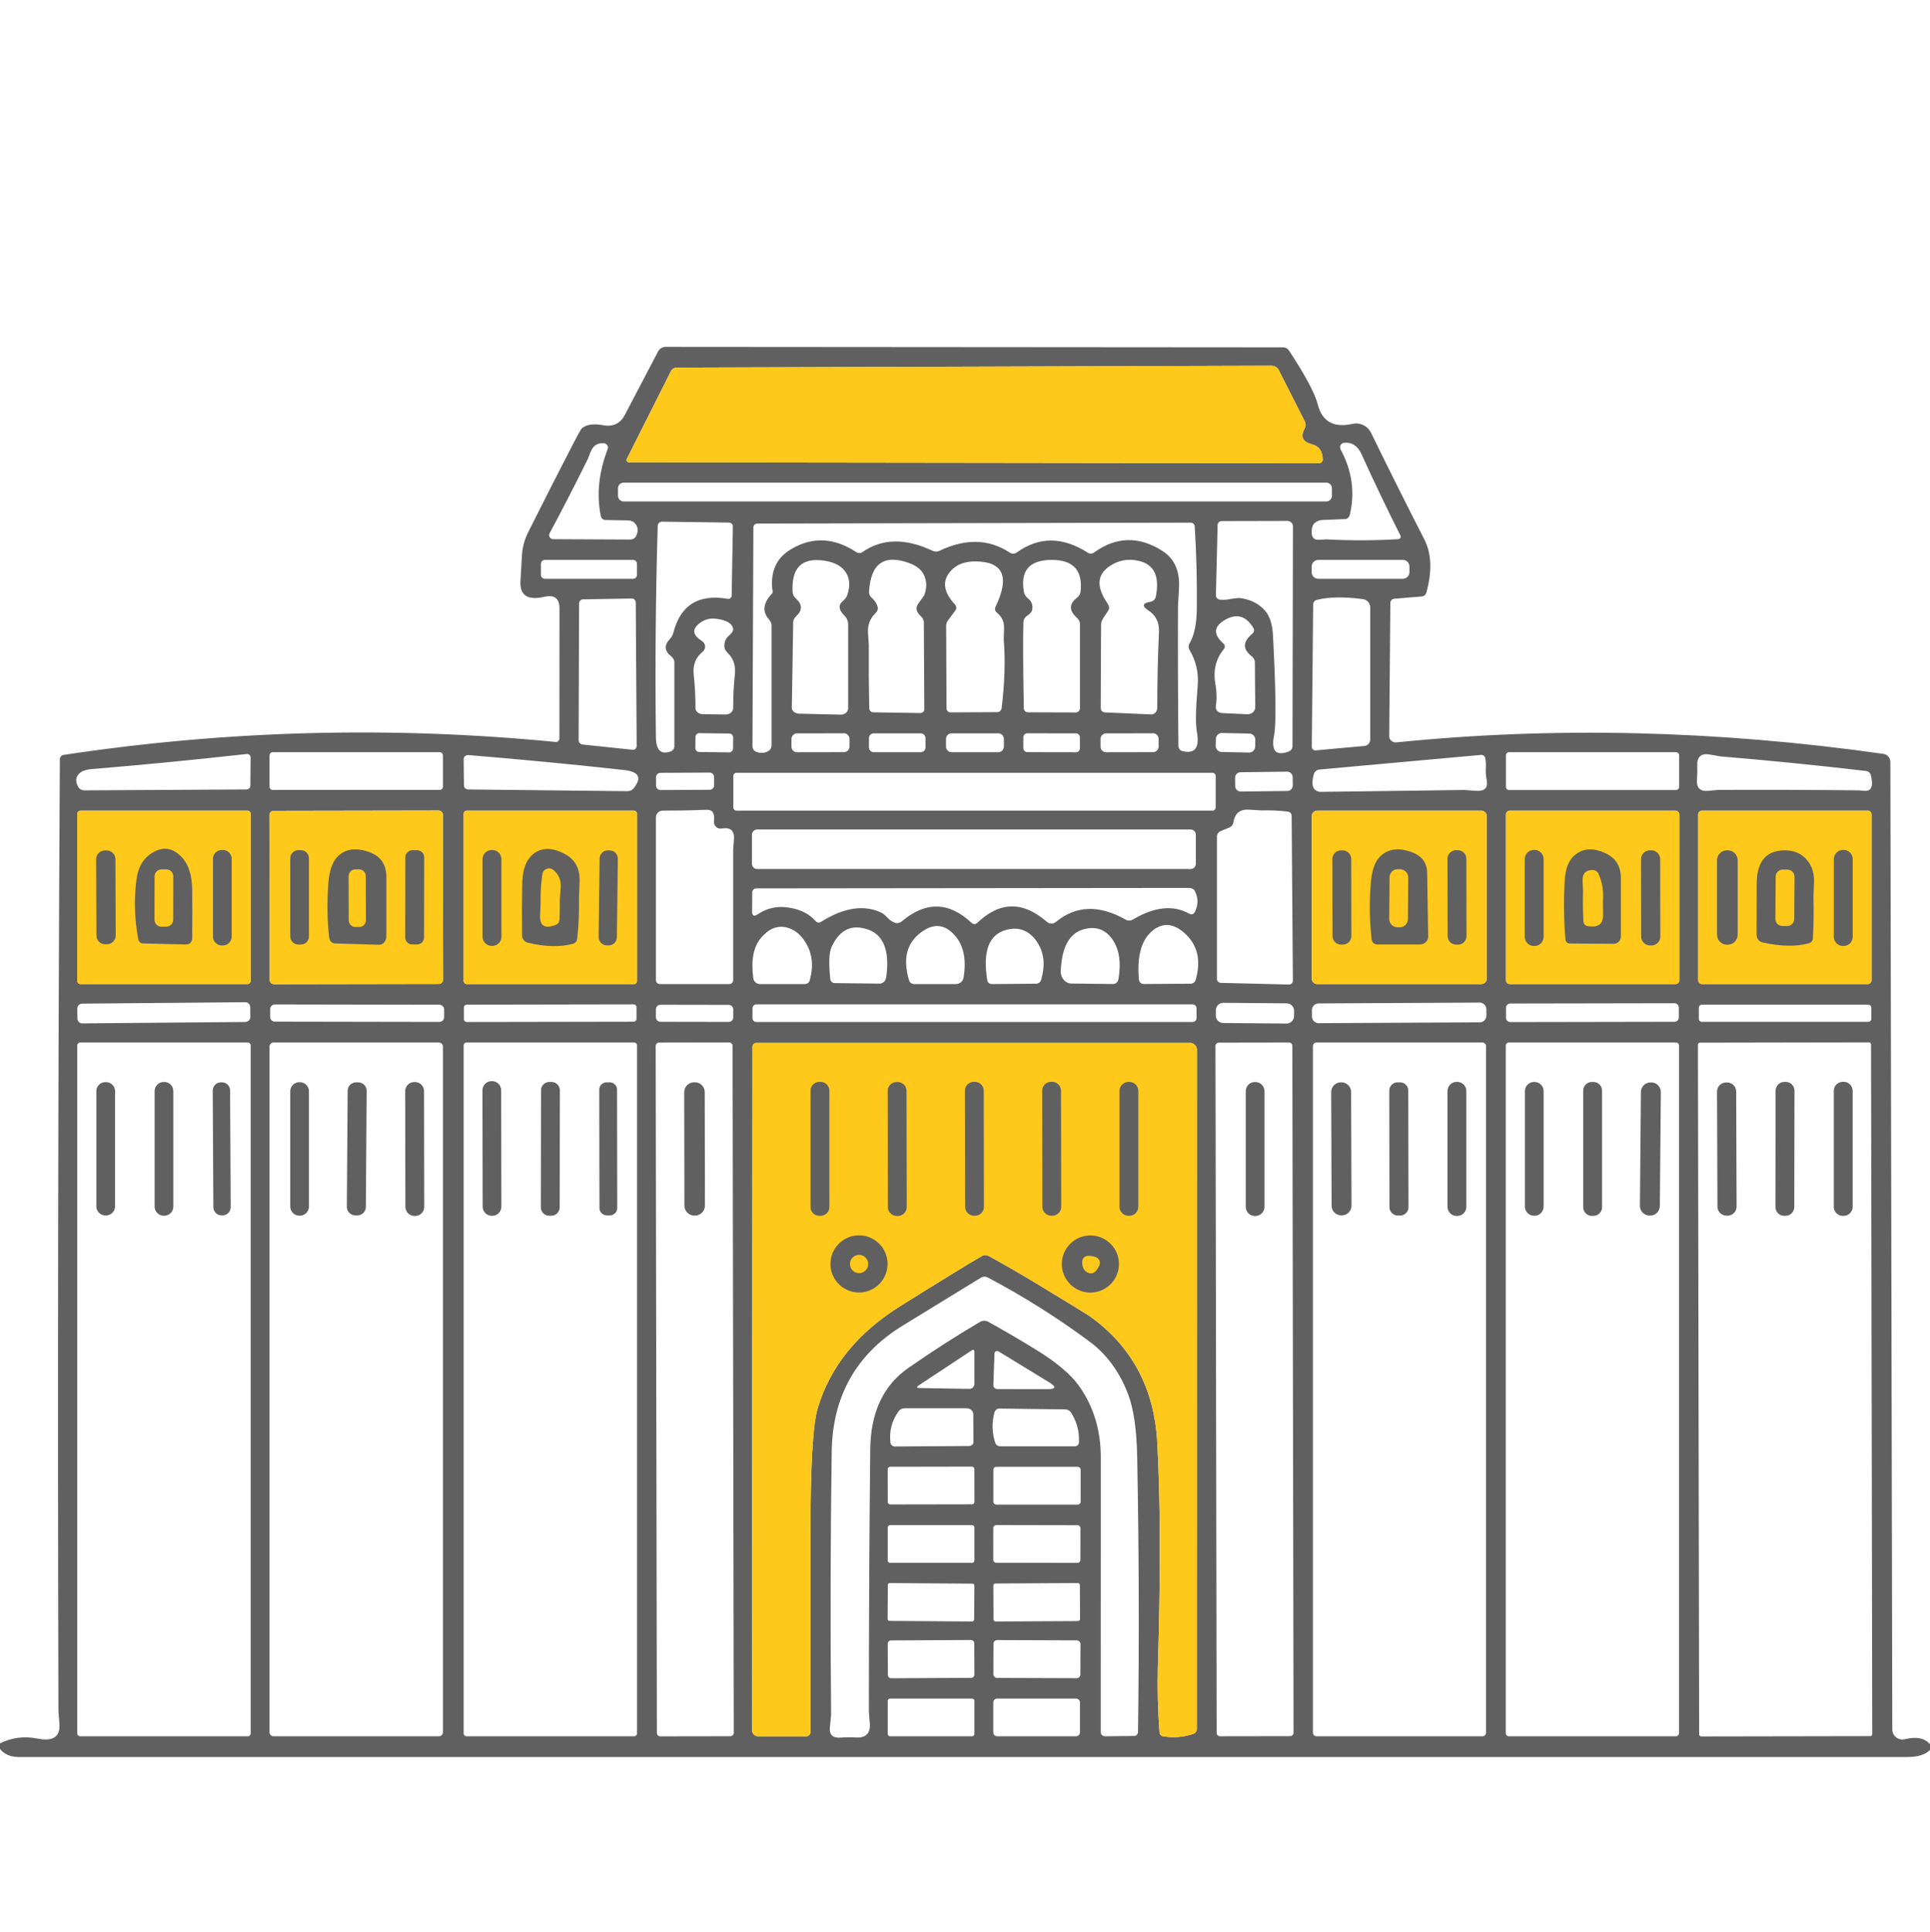 <svg width="1651" height="1652" viewBox="0 0 1651 1652" fill="none" xmlns="http://www.w3.org/2000/svg">
<path d="M1651 1491.77C1651 1493.4 1651 1495.01 1651 1496.61C1647.13 1500.65 1640.68 1502.67 1631.65 1502.67C1093.14 1502.67 554.633 1502.67 16.123 1502.67C9.072 1502.67 3.698 1500.39 0 1495.83C0 1494.2 0 1492.59 0 1490.99C9.975 1486.01 20.702 1484.65 32.182 1486.93C45.553 1489.6 51.766 1485.25 50.82 1473.9C50.261 1467.5 49.981 1464.06 49.981 1463.59C49.251 1192.16 49.659 920.733 51.207 649.307C51.207 647.502 52.561 645.954 54.367 645.631C194.186 624.521 334.478 620.823 475.243 634.539C476.984 634.732 478.532 633.378 478.532 631.637L478.597 520.452C478.597 511.81 474.319 508.456 465.763 510.391C451.187 513.745 444.351 509.123 445.254 496.525C445.727 489.474 446.135 482.402 446.479 475.307C446.866 468.213 448.629 461.549 451.768 455.315C464.365 430.12 477.135 405.011 490.076 379.988C494.462 371.475 497.063 366.875 497.88 366.187C501.706 363.005 507.725 362.167 515.937 363.671C524.45 365.219 530.642 362.274 534.511 354.836L562.952 300.598C564.242 298.147 566.628 296.664 569.272 296.664L1097.59 297.051C1099.59 297.051 1101.53 298.083 1102.62 299.76C1116.55 320.827 1124.81 336.327 1127.39 346.259C1131.13 360.662 1141.06 366.079 1157.18 362.511C1163.5 361.092 1169.95 364.252 1172.79 370.056C1187.92 401.055 1203.17 431.539 1218.52 461.506C1224.62 473.502 1225.18 488.614 1220.19 506.844C1219.68 508.65 1218.06 510.004 1216.06 510.133L1192.72 512.068C1190.85 512.197 1189.36 513.745 1189.36 515.551L1188.4 629.508C1188.33 632.733 1191.24 635.248 1194.52 634.926C1329.36 621.253 1468.21 624.521 1611.08 644.728C1614.5 645.18 1617.08 648.146 1617.08 651.629L1618.75 1479.06C1618.75 1484.67 1624.04 1488.8 1629.46 1487.45C1639.39 1485.04 1646.57 1486.48 1651 1491.77ZM1122.55 380.117C1114.34 377.967 1112.15 373.474 1115.97 366.638C1117.07 364.703 1117.13 362.382 1116.17 360.447L1093.92 316.592C1092.76 314.27 1090.3 312.787 1087.66 312.787L578.882 314.399C576.818 314.399 574.883 315.496 574.045 317.237L536.188 392.499C535.543 393.854 536.511 395.402 538.058 395.402L1128.23 396.176C1130.1 396.176 1131.58 394.757 1131.52 393.015C1131.39 385.921 1128.4 381.622 1122.55 380.117ZM514.003 441.449C510.219 423.348 512.154 404.237 519.807 384.115C520.71 381.794 519.098 379.343 516.647 379.085C511.144 378.612 507.338 381.084 505.232 386.502C503.641 390.543 502.803 392.65 502.717 392.822C491.925 414.663 481.069 435.752 470.148 456.089C468.923 458.346 470.6 461.119 473.179 461.119L538.897 461.442C541.089 461.506 543.024 460.474 543.927 458.797C546.421 454.326 545.991 450.392 542.637 446.995C541.412 445.77 539.348 445.125 536.962 445.061L517.937 444.738C516.066 444.738 514.39 443.384 514.003 441.449ZM1150.93 443.9L1131.19 444.738C1126.74 444.932 1123.07 447.64 1122.42 451.187C1121.05 458.582 1123.15 462.065 1128.74 461.635C1132.44 461.377 1134.53 461.27 1135 461.313C1155.46 462.387 1175.86 462.323 1196.2 461.119C1197.75 461.055 1198.72 459.378 1198.01 458.023C1186.4 435.021 1175.31 411.847 1164.73 388.501C1161.46 381.321 1156.5 378.053 1149.83 378.698C1147.06 378.956 1145.51 381.923 1146.8 384.373C1156.52 402.302 1159.18 420.812 1154.8 439.901C1154.28 442.158 1152.67 443.835 1150.93 443.9ZM1139.38 417.587C1139.38 414.943 1137.19 412.75 1134.55 412.75H533.479C530.835 412.75 528.643 414.943 528.643 417.587V424.036C528.643 426.68 530.835 428.873 533.479 428.873H1134.55C1137.19 428.873 1139.38 426.68 1139.38 424.036V417.587ZM566.435 446.157C564.371 446.092 562.694 447.705 562.63 449.769C560.867 509.445 560.351 569.659 561.082 630.411C561.211 641.676 565.446 645.739 573.787 642.6C575.657 641.955 576.883 640.149 576.883 638.086V566.306C576.883 564.5 575.851 562.63 574.109 561.276C568.434 556.804 568.004 551.967 572.82 546.765C574.41 545.088 575.442 543.325 575.915 541.476C581.934 517.614 597.434 507.833 622.414 512.132C624.22 512.455 625.832 511.23 625.897 509.553L626.929 450.22C626.993 448.414 625.445 446.995 623.511 446.931L566.435 446.157ZM660.529 507.489C660.916 507.038 661.045 506.457 660.98 505.877C659.648 498.052 660.4 490.829 663.238 484.207C665.817 478.231 670.525 473.265 677.361 469.31C695.376 458.862 713.778 459.829 732.567 472.212C734.179 473.244 736.243 473.244 737.791 472.147C754.559 460.453 774.551 460.087 797.768 471.051C799.639 471.954 801.831 471.954 803.702 471.051C826.059 460.388 846.073 460.904 863.744 472.599C865.614 473.824 868.065 473.76 869.871 472.47C888.745 458.797 909.039 458.905 930.751 472.792C932.299 473.76 934.298 473.695 935.782 472.599C954.785 458.84 974.326 458.367 994.405 471.18C1004.81 477.844 1009.52 488.7 1008.53 503.748C1007.97 513.035 1007.69 517.937 1007.69 518.453C1007.52 558.352 1007.65 598.23 1008.08 638.086C1008.08 640.085 1009.37 641.762 1011.17 642.278C1022.18 645.158 1026.39 639.591 1023.81 625.574C1022.61 618.996 1022.85 606.119 1024.52 586.943C1025.51 575.593 1023.17 565.188 1017.49 555.729C1016.53 554.117 1016.53 551.989 1017.56 550.312C1021.6 543.39 1023.68 533.544 1023.81 520.774C1024.07 497.213 1023.47 473.674 1022.01 450.155C1021.88 448.35 1020.4 446.995 1018.59 446.995L647.824 447.769C645.954 447.769 644.47 449.253 644.47 451.058L643.697 638.086C643.632 640.214 644.793 642.084 646.534 642.794C650.275 644.427 653.843 644.277 657.24 642.342C658.981 641.375 660.013 639.44 660.013 637.312V534.834C660.013 533.157 659.11 531.222 657.562 529.416C651.887 522.924 652.876 515.615 660.529 507.489ZM1061.28 511.552C1070.05 512.756 1077.06 516.389 1082.31 522.451C1086.22 526.966 1088.43 533.931 1088.95 543.347C1091.44 590.77 1091.77 619.254 1089.92 628.799C1087.25 642.342 1091.51 646.943 1102.69 642.6C1104.49 641.891 1105.65 640.085 1105.65 638.021L1106.04 449.962C1106.04 447.511 1103.85 445.512 1101.2 445.512L1045.16 445.641C1043.23 445.705 1041.68 446.995 1041.61 448.672L1040.13 509.101C1040.07 510.972 1041.55 512.648 1043.55 512.842C1046.08 513.1 1048.58 513.014 1051.03 512.584C1056.06 511.638 1059.48 511.294 1061.28 511.552ZM544.895 482.208C544.895 480.338 543.411 478.854 541.541 478.854H466.085C464.215 478.854 462.731 480.338 462.731 482.208V491.624C462.731 493.494 464.215 494.978 466.085 494.978H541.541C543.411 494.978 544.895 493.494 544.895 491.624V482.208ZM705.093 479.499C685.745 476.619 676.738 485.691 678.071 506.715C678.2 508.521 679.167 510.391 680.844 511.875C686.39 516.862 686.541 521.828 681.295 526.772C679.554 528.384 678.587 530.319 678.522 532.061L677.361 605.388C677.297 608.032 680.07 610.225 683.488 610.354L719.217 611.192C722.699 611.257 725.537 608.871 725.537 605.904V533.931C725.537 531.158 724.376 528.449 722.377 526.514C717.433 521.656 716.938 517.528 720.894 514.132C722.828 512.455 724.183 510.714 724.699 509.295C727.708 500.524 726.891 493.344 722.248 487.754C718.679 483.455 712.961 480.703 705.093 479.499ZM778.098 481.692C756.343 473.609 744.777 481.8 743.401 506.264C743.272 508.069 744.175 509.94 745.852 511.423C748.389 513.616 750.044 516.217 750.818 519.227C751.269 520.903 750.496 522.903 748.883 524.45C744.111 529.094 742.004 534.92 742.563 541.928C742.993 547.689 743.208 550.828 743.208 551.344C743.079 569.487 743.208 587.631 743.595 605.775C743.659 607.645 745.078 609.129 746.884 609.193L787.127 609.838C789.062 609.903 790.674 608.419 790.674 606.678L790.287 531.996C790.287 530.319 789.32 528.449 787.579 526.837C783.709 523.268 783 519.786 785.45 516.389C788.89 511.617 790.653 509.101 790.739 508.843C793.017 502.652 792.867 496.891 790.287 491.559C788.181 487.217 784.118 483.928 778.098 481.692ZM817.374 521.935L811.57 529.739C810.086 531.609 809.312 533.608 809.377 535.285L809.699 605.904C809.764 607.774 811.183 609.258 812.988 609.258L853.103 609.064C854.973 609.064 856.585 607.581 856.843 605.646C859.466 584.063 860.068 564.565 858.649 547.152C858.606 546.593 858.692 543.282 858.907 537.22C859.122 531.846 857.058 527.396 852.716 523.87C851.232 522.645 850.781 520.71 851.555 519.098C863.98 493.43 858.391 480.445 834.787 480.144C825.371 480.015 818.169 482.767 813.182 488.399C805.787 496.783 806.991 506.264 816.794 516.84C818.212 518.388 818.47 520.516 817.374 521.935ZM878.706 526.579C876.642 527.912 875.567 529.739 875.481 532.061C875.051 544.443 875.159 569.015 875.804 605.775C875.868 607.645 877.287 609.129 879.093 609.193L920.239 609.322C922.238 609.322 923.851 607.645 923.851 605.646V533.608C923.851 531.738 922.948 529.868 921.335 528.449C914.413 522.301 914.37 516.582 921.206 511.294C922.948 509.94 924.109 508.134 924.302 506.328C926.495 487.969 918.283 478.811 899.666 478.854C880.404 478.897 872.515 488.184 875.997 506.715C876.32 508.392 877.481 510.198 879.286 511.681C882.769 514.562 883.93 518.066 882.769 522.193C882.382 523.483 880.899 525.095 878.706 526.579ZM983.893 514.712C986.644 514.239 988.278 512.648 988.794 509.94C992.062 493 987.375 482.961 974.735 479.822C965.104 477.414 956.312 479.069 948.358 484.788C938.211 492.097 937.996 502.674 947.713 516.518C948.938 518.324 949.132 520.452 948.164 522L943.972 528.384C942.618 530.384 941.908 532.383 941.908 534.06L941.586 605.388C941.586 607.452 943.069 609.129 944.94 609.258L984.667 610.999C987.569 611.128 989.955 608.613 989.955 605.388C989.955 583.375 990.449 561.641 991.438 540.187C991.782 532.276 988.73 526.213 982.28 522C976.734 518.345 977.272 515.916 983.893 514.712ZM1205.68 484.401C1205.68 481.37 1203.17 478.854 1200.14 478.854H1127.65C1124.61 478.854 1122.1 481.37 1122.1 484.401V489.431C1122.1 492.462 1124.61 494.978 1127.65 494.978H1200.14C1203.17 494.978 1205.68 492.462 1205.68 489.431V484.401ZM498.267 636.731L541.283 641.246C543.089 641.439 544.637 639.956 544.637 638.021L543.863 515.486C543.863 513.487 542.379 511.81 540.574 511.875L498.589 512.584C496.783 512.648 495.365 514.261 495.365 516.324L494.978 632.797C494.978 634.861 496.396 636.538 498.267 636.731ZM1123.32 517.163L1122.16 638.537C1122.1 640.407 1123.65 641.955 1125.45 641.762L1167.31 637.957C1170.08 637.699 1172.15 635.248 1172.15 632.281V519.485C1172.15 515.873 1169.44 512.842 1165.89 512.39C1149.77 510.284 1136.61 510.499 1126.42 513.035C1124.61 513.487 1123.32 515.164 1123.32 517.163ZM1047.03 555.02C1040.02 563.447 1037.59 573.551 1039.74 585.331C1040.9 591.737 1041.01 597.95 1040.07 603.969C1039.55 606.936 1041.94 609.709 1045.1 609.838L1066.96 610.87C1070.7 611.063 1073.79 608.29 1073.79 604.808L1073.47 566.37C1073.47 564.436 1072.44 562.565 1070.7 561.211C1062.87 555.192 1063.05 548.807 1071.22 542.057C1072.7 540.831 1073.15 538.832 1072.31 537.284C1065.86 526.321 1057.35 524.171 1046.77 530.835C1038.09 536.339 1038.07 542.917 1046.71 550.57C1048 551.731 1048.13 553.665 1047.03 555.02ZM612.482 529.158C606.356 528.32 600.293 530.577 596.166 535.092C592.081 539.52 593.522 543.906 600.487 548.248C603.776 550.312 604.098 554.955 601.067 557.406C595.005 562.307 592.468 568.972 593.457 577.399C594.446 585.869 594.94 595.284 594.94 605.646C594.94 608.484 597.714 610.741 601.132 610.805L620.673 611.063C624.284 611.128 627.187 608.613 627.187 605.582C627.187 595.263 627.66 585.869 628.605 577.399C629.508 569.617 627.573 563.404 622.801 558.76C620.995 556.955 619.899 555.02 619.705 553.472C619.318 549.258 620.802 545.797 624.155 543.089C626.09 541.476 627.251 539.606 627.122 538.123C626.692 533.35 621.812 530.362 612.482 529.158ZM627.178 630.737C627.187 628.863 625.703 627.38 623.866 627.343L598.329 627.031C596.488 626.993 594.94 628.476 594.935 630.343L594.82 639.759C594.811 641.633 596.295 643.116 598.132 643.153L623.669 643.465C625.51 643.503 627.058 642.02 627.063 640.153L627.178 630.737ZM726.692 631.916C726.698 629.25 724.57 627.122 721.911 627.152L681.797 627.221C679.167 627.251 677.039 629.379 677.033 632.002L677.045 638.58C677.039 641.246 679.167 643.374 681.826 643.344L721.94 643.275C724.57 643.245 726.698 641.117 726.704 638.494L726.692 631.916ZM791.706 631.25C791.706 628.992 789.9 627.187 787.643 627.187H747.4C745.143 627.187 743.337 628.992 743.337 631.25V639.247C743.337 641.504 745.143 643.31 747.4 643.31H787.643C789.9 643.31 791.706 641.504 791.706 639.247V631.25ZM858.778 631.959C858.778 629.315 856.65 627.187 854.006 627.187H814.02C811.376 627.187 809.248 629.315 809.248 631.959V638.537C809.248 641.181 811.376 643.31 814.02 643.31H854.006C856.65 643.31 858.778 641.181 858.778 638.537V631.959ZM923.794 630.582C923.786 628.734 922.303 627.251 920.447 627.223L878.785 627.15C876.9 627.122 875.417 628.67 875.425 630.498L875.409 639.914C875.417 641.762 876.9 643.245 878.756 643.273L920.418 643.346C922.303 643.374 923.786 641.826 923.778 639.998L923.794 630.582ZM991.11 631.916C991.116 629.25 988.988 627.122 986.329 627.152L946.215 627.221C943.585 627.251 941.457 629.379 941.451 632.002L941.463 638.58C941.457 641.246 943.585 643.374 946.244 643.344L986.358 643.275C988.988 643.245 991.116 641.117 991.122 638.494L991.11 631.916ZM1073.85 632.701C1073.92 629.831 1071.6 627.444 1068.74 627.368L1045.4 626.88C1042.52 626.8 1040.13 629.121 1040.07 631.992L1039.94 637.795C1039.87 640.665 1042.19 643.052 1045.06 643.128L1068.4 643.617C1071.28 643.697 1073.67 641.375 1073.73 638.504L1073.85 632.701ZM378.892 646.083C378.892 644.535 377.666 643.31 376.118 643.31H233.333C231.785 643.31 230.56 644.535 230.56 646.083V672.782C230.56 674.33 231.785 675.556 233.333 675.556H376.118C377.666 675.556 378.892 674.33 378.892 672.782V646.083ZM1436.43 646.083C1436.43 644.535 1435.21 643.31 1433.66 643.31H1291C1289.46 643.31 1288.23 644.535 1288.23 646.083V672.911C1288.23 674.459 1289.46 675.685 1291 675.685H1433.66C1435.21 675.685 1436.43 674.459 1436.43 672.911V646.083ZM72.167 675.943L210.825 675.169C212.695 675.169 214.179 673.75 214.179 671.944L214.372 647.824C214.372 646.018 212.76 644.664 210.954 644.857C165.508 649.931 121.288 654.23 78.293 657.756C73.736 658.143 70.425 659.239 68.362 661.045C64.621 664.227 64.191 668.29 67.072 673.234C68.039 674.911 70.038 675.943 72.167 675.943ZM534.124 658.594C491.172 653.822 446.673 649.544 400.625 645.76C398.433 645.567 396.562 647.308 396.627 649.436L396.885 671.88C396.949 673.685 398.433 675.104 400.239 675.169L536.446 676.652C538.639 676.716 540.638 675.878 541.863 674.395C549.344 665.28 546.765 660.013 534.124 658.594ZM1123.91 662.077C1121.33 671.106 1122.96 676.158 1128.81 677.232C1128.85 677.232 1133 677.189 1141.25 677.103C1178.36 676.631 1215.48 676.136 1252.63 675.62C1253.02 675.62 1256.33 675.857 1262.56 676.33C1269.96 676.932 1273.03 673.879 1271.79 667.172C1271.1 663.56 1270.84 660.486 1271.01 657.949C1271.23 654.768 1271.1 651.629 1270.63 648.533C1270.37 646.728 1268.75 645.438 1266.88 645.631L1128.68 658.143C1126.42 658.336 1124.55 659.884 1123.91 662.077ZM1596.31 659.368C1554 654.424 1512.54 650.275 1471.91 646.921C1471.56 646.878 1468.47 646.341 1462.62 645.309C1455.09 643.976 1451.53 647.308 1451.91 655.305C1452.04 658.573 1451.96 662.421 1451.65 666.849C1451.18 673.9 1454.43 677.061 1461.39 676.33C1466.6 675.814 1469.43 675.556 1469.91 675.556C1510.06 675.384 1550.22 675.513 1590.38 675.943C1590.81 675.943 1592.23 676.072 1594.63 676.33C1600.82 676.975 1602.76 672.546 1600.44 663.044C1599.99 661.045 1598.31 659.626 1596.31 659.368ZM610.851 664.526C610.87 662.399 609.129 660.722 607.026 660.741L564.978 660.962C562.888 660.98 561.211 662.657 561.193 664.787L561.23 671.881C561.211 674.008 562.952 675.685 565.055 675.666L607.103 675.445C609.193 675.427 610.87 673.75 610.888 671.62L610.851 664.526ZM1039.94 663.689C1039.94 662.141 1038.71 660.916 1037.16 660.916H630.089C628.541 660.916 627.316 662.141 627.316 663.689V690.518C627.316 692.066 628.541 693.291 630.089 693.291H1037.16C1038.71 693.291 1039.94 692.066 1039.94 690.518V663.689ZM1105.8 664.614C1105.78 662.012 1103.65 659.949 1101.04 659.963L1061.18 660.45C1058.57 660.465 1056.51 662.593 1056.53 665.216L1056.62 672.309C1056.64 674.911 1058.77 676.974 1061.39 676.96L1101.24 676.473C1103.85 676.459 1105.91 674.33 1105.89 671.707L1105.8 664.614ZM214.437 696.064C214.437 694.516 213.211 693.291 211.663 693.291H68.878C67.33 693.291 66.105 694.516 66.105 696.064V838.85C66.105 840.398 67.33 841.623 68.878 841.623H211.663C213.211 841.623 214.437 840.398 214.437 838.85V696.064ZM378.897 696.966C378.892 694.839 377.215 693.162 375.086 693.168L234.235 693.414C232.107 693.42 230.431 695.097 230.437 697.226L230.683 837.948C230.689 840.075 232.365 841.752 234.494 841.746L375.345 841.5C377.473 841.494 379.15 839.817 379.143 837.688L378.897 696.966ZM544.959 696.064C544.959 694.516 543.734 693.291 542.186 693.291H399.4C397.852 693.291 396.627 694.516 396.627 696.064V838.85C396.627 840.398 397.852 841.623 399.4 841.623H542.186C543.734 841.623 544.959 840.398 544.959 838.85V696.064ZM617.319 708.576C613.579 709.221 610.29 706.06 610.741 702.255C611.601 695.634 609.559 692.41 604.614 692.582C591.716 693.055 579.161 693.291 566.951 693.291C563.726 693.291 561.082 695.935 561.082 699.16V838.269C561.082 840.14 562.565 841.623 564.436 841.623H623.833C625.703 841.623 627.187 840.14 627.187 838.269C627.187 800.09 627.187 762.878 627.187 726.633C627.187 726.332 627.402 723.473 627.831 718.056C628.476 710.446 624.972 707.286 617.319 708.576ZM1102.69 842.01C1104.49 842.074 1106.04 840.527 1105.98 838.656L1104.94 697.676C1104.88 695.806 1103.53 694.323 1101.66 694.129C1094.17 693.227 1086.67 692.883 1079.15 693.098C1078.67 693.098 1075.13 692.883 1068.51 692.453C1060.72 691.937 1056.25 695.57 1055.09 703.352C1054.83 705.287 1053.54 706.963 1051.8 707.673L1044.06 710.833C1042.26 711.607 1041.03 713.413 1041.03 715.476V837.238C1041.03 839.043 1042.52 840.527 1044.32 840.591L1102.69 842.01ZM1271.85 698.063C1271.85 695.419 1269.72 693.291 1267.08 693.291H1126.87C1124.23 693.291 1122.1 695.419 1122.1 698.063V836.851C1122.1 839.495 1124.23 841.623 1126.87 841.623H1267.08C1269.72 841.623 1271.85 839.495 1271.85 836.851V698.063ZM1436.56 696.645C1436.56 694.774 1435.08 693.291 1433.21 693.291H1291.58C1289.71 693.291 1288.23 694.774 1288.23 696.645V838.269C1288.23 840.14 1289.71 841.623 1291.58 841.623H1433.21C1435.08 841.623 1436.56 840.14 1436.56 838.269V696.645ZM1601.02 696.645C1601.02 694.774 1599.54 693.291 1597.67 693.291H1456.04C1454.17 693.291 1452.69 694.774 1452.69 696.645V838.269C1452.69 840.14 1454.17 841.623 1456.04 841.623H1597.67C1599.54 841.623 1601.02 840.14 1601.02 838.269V696.645ZM1022.98 713.864C1022.98 711.413 1020.98 709.414 1018.53 709.414H647.695C645.244 709.414 643.245 711.413 643.245 713.864V738.758C643.245 741.209 645.244 743.208 647.695 743.208H1018.53C1020.98 743.208 1022.98 741.209 1022.98 738.758V713.864ZM673.492 776.035C684.069 777.41 692.173 781.344 697.805 787.837C698.902 789.126 700.772 789.384 702.255 788.482C721.818 776.099 739.102 773.476 754.107 780.613C755.44 781.258 757.267 782.806 759.589 785.257C761.395 787.149 763.523 788.503 765.974 789.32C767.715 789.9 769.779 789.32 771.52 787.901C792.029 770.66 811.935 771.155 831.24 789.384C832.53 790.61 834.593 790.61 835.883 789.384C855.188 770.811 875.116 770.51 895.668 788.482C897.796 790.352 900.956 790.416 903.084 788.61C920.325 774.293 940.339 773.627 963.126 786.611C964.868 787.579 967.06 787.579 968.866 786.547C987.569 775.411 1003.78 773.734 1017.49 781.516C1019.11 782.419 1021.04 781.903 1021.88 780.355C1025.1 774.293 1025.21 768.231 1022.2 762.169C1021.36 760.492 1019.49 759.396 1017.36 759.396L646.986 759.782C645.051 759.782 643.503 761.201 643.503 763.007L643.374 779.388C643.374 783.258 645.008 784.096 648.275 781.903C655.886 776.787 664.291 774.831 673.492 776.035ZM672.782 793.189C664.871 791.255 657.562 794.286 650.855 802.283C644.492 809.893 642.342 821.351 644.406 836.657C644.793 839.495 647.179 841.623 650.081 841.623H688.454C690.389 841.623 692.13 840.398 692.646 838.592C696.129 826.252 694.946 815.375 689.099 805.959C684.8 798.994 679.361 794.737 672.782 793.189ZM1012.91 797.704C1003.89 789.836 995.243 788.976 986.988 795.124C981.141 799.467 977.272 805.808 975.38 814.149C973.789 821.201 973.424 829.09 974.284 837.818C974.477 839.946 976.218 841.559 978.347 841.559L1018.59 841.301C1020.52 841.301 1022.27 840.011 1022.78 838.141C1027.68 821.115 1024.39 807.636 1012.91 797.704ZM736.307 793.447C725.559 791.857 717.261 797.295 711.413 809.764C709.221 814.45 708.834 823.608 710.252 837.238C710.446 839.237 711.994 840.72 713.864 840.785L752.366 841.236C755.204 841.301 757.59 839.043 758.041 836.077C759.761 824.511 759.159 815.16 756.235 808.023C752.796 799.725 746.153 794.866 736.307 793.447ZM815.117 798.22C807.636 790.911 799.488 790.008 790.674 795.511C776.056 804.583 771.735 818.943 777.711 838.592C778.292 840.398 780.033 841.623 781.968 841.623H817.761C820.986 841.623 823.759 839.301 824.275 836.077C827.026 819.481 823.974 806.862 815.117 798.22ZM860.584 795.318C845.923 799.316 840.57 813.633 844.525 838.269C844.848 840.204 846.46 841.623 848.33 841.623L886.316 841.301C888.315 841.301 890.057 840.011 890.573 838.141C894.399 825.242 893.152 814.235 886.832 805.12C880.211 795.619 871.461 792.351 860.584 795.318ZM926.946 794.802C914.779 798.155 908.265 810.043 907.405 830.466C907.147 836.27 911.339 841.107 916.628 841.172L952.163 841.559C954.42 841.623 956.355 839.882 956.742 837.56C959.063 824.103 957.709 813.268 952.679 805.056C946.616 795.167 938.039 791.749 926.946 794.802ZM214.075 861.357C214.05 859.036 212.115 857.101 209.781 857.138L70.355 858.355C67.975 858.391 66.105 860.326 66.135 862.648L66.208 871.032C66.234 873.353 68.168 875.288 70.502 875.251L209.929 874.034C212.308 873.998 214.179 872.063 214.148 869.741L214.075 861.357ZM379.929 863.358C379.923 861.1 378.118 859.294 375.873 859.287L235.151 859.042C232.881 859.036 231.076 860.842 231.081 863.098L231.07 869.676C231.076 871.934 232.881 873.74 235.126 873.747L375.848 873.992C378.118 873.998 379.923 872.192 379.918 869.936L379.929 863.358ZM544.498 861.422C544.508 860.068 543.411 858.971 542.044 858.976L399.258 859.225C397.917 859.229 396.82 860.326 396.812 861.68L396.829 871.612C396.82 872.966 397.917 874.063 399.284 874.058L542.07 873.809C543.411 873.805 544.508 872.708 544.516 871.354L544.498 861.422ZM1023.56 862.261C1023.56 860.455 1022.07 858.971 1020.27 858.971H646.986C645.18 858.971 643.697 860.455 643.697 862.261V870.774C643.697 872.579 645.18 874.063 646.986 874.063H1020.27C1022.07 874.063 1023.56 872.579 1023.56 870.774V862.261ZM1107.03 864.552C1107.07 861.035 1104.24 858.133 1100.7 858.112L1046.53 857.639C1043.03 857.617 1040.13 860.455 1040.09 863.968L1040.05 868.482C1040 871.999 1042.84 874.901 1046.38 874.922L1100.55 875.395C1104.04 875.417 1106.94 872.579 1106.99 869.066L1107.03 864.552ZM1271.51 863.16C1271.53 860.003 1268.88 857.424 1265.74 857.45L1127.99 858.171C1124.81 858.198 1122.29 860.777 1122.28 863.941L1122.31 869.359C1122.29 872.515 1124.94 875.094 1128.08 875.068L1265.83 874.347C1269.01 874.321 1271.53 871.741 1271.54 868.577L1271.51 863.16ZM1436.1 861.68C1436.11 859.681 1434.44 858.004 1432.42 858.01L1291.96 858.256C1289.91 858.262 1288.3 859.939 1288.29 861.938L1288.3 870.451C1288.3 872.45 1289.97 874.127 1291.99 874.121L1432.45 873.876C1434.5 873.869 1436.11 872.192 1436.12 870.193L1436.1 861.68ZM1600.83 861.874C1600.83 860.39 1599.66 859.229 1598.18 859.229H1455.91C1454.43 859.229 1453.27 860.39 1453.27 861.874V871.29C1453.27 872.773 1454.43 873.934 1455.91 873.934H1598.18C1599.66 873.934 1600.83 872.773 1600.83 871.29V861.874ZM627.257 863.286C627.251 861.164 625.51 859.423 623.394 859.409L564.964 859.307C562.823 859.294 561.082 861.035 561.088 863.17L561.076 870.006C561.082 872.128 562.823 873.869 564.939 873.883L623.369 873.985C625.51 873.998 627.251 872.257 627.245 870.122L627.257 863.286ZM214.437 894.055C214.437 892.701 213.34 891.604 211.986 891.604H68.555C67.201 891.604 66.105 892.701 66.105 894.055V1482.48C66.105 1483.84 67.201 1484.93 68.555 1484.93H211.986C213.34 1484.93 214.437 1483.84 214.437 1482.48V894.055ZM378.892 895.023C378.892 893.152 377.344 891.604 375.474 891.604H233.978C232.107 891.604 230.56 893.152 230.56 895.023V1481.51C230.56 1483.38 232.107 1484.93 233.978 1484.93H375.474C377.344 1484.93 378.892 1483.38 378.892 1481.51V895.023ZM544.959 894.055C544.959 892.701 543.863 891.604 542.508 891.604H399.078C397.723 891.604 396.627 892.701 396.627 894.055V1482.48C396.627 1483.84 397.723 1484.93 399.078 1484.93H542.508C543.863 1484.93 544.959 1483.84 544.959 1482.48V894.055ZM626.674 894.45C626.671 892.83 625.381 891.54 623.767 891.553L563.789 891.657C562.178 891.669 560.889 892.959 560.892 894.565L561.917 1482.09C561.92 1483.71 563.21 1485 564.825 1484.98L624.802 1484.88C626.413 1484.87 627.702 1483.58 627.699 1481.97L626.674 894.45ZM845.686 1074.12C859.874 1081.9 873.869 1089.98 887.67 1098.37C915.187 1115.05 929.934 1124.08 931.912 1125.45C968.028 1151.12 987.375 1187.11 989.955 1233.41C992.707 1282.64 992.879 1347.13 990.471 1426.89C989.998 1443.57 990.471 1461.84 991.89 1481.71C992.019 1483.32 993.309 1484.67 994.921 1484.93C1003.86 1486.39 1012.48 1485.71 1020.78 1482.87C1022.59 1482.22 1023.81 1480.48 1023.81 1478.48L1023.88 897.796C1023.88 894.571 1021.3 891.991 1018.14 891.991H646.921C645.115 891.991 643.697 893.475 643.697 895.281L643.31 1479.71C643.31 1482.61 645.631 1484.93 648.533 1484.93H689.679C691.679 1484.93 693.291 1483.32 693.291 1481.32C693.291 1423.71 693.291 1366.95 693.291 1311.06C693.291 1254.09 695.333 1218.64 699.418 1204.71C709.909 1169.11 733.534 1139.86 770.295 1116.94C806.84 1094.11 830.1 1079.84 840.075 1074.12C841.752 1073.15 843.88 1073.15 845.686 1074.12ZM1105.53 894.45C1105.53 892.894 1104.24 891.605 1102.69 891.617L1042.58 891.722C1041.03 891.733 1039.74 893.023 1039.75 894.565L1040.77 1482.09C1040.77 1483.64 1042.06 1484.93 1043.61 1484.92L1103.72 1484.82C1105.27 1484.8 1106.56 1483.51 1106.55 1481.97L1105.53 894.45ZM1271.21 894.7C1271.21 892.959 1269.85 891.604 1268.11 891.604H1126.23C1124.49 891.604 1123.13 892.959 1123.13 894.7V1481.84C1123.13 1483.58 1124.49 1484.93 1126.23 1484.93H1268.11C1269.85 1484.93 1271.21 1483.58 1271.21 1481.84V894.7ZM1436.31 894.249C1436.31 892.765 1435.14 891.604 1433.66 891.604H1290.75C1289.26 891.604 1288.1 892.765 1288.1 894.249V1482.29C1288.1 1483.77 1289.26 1484.93 1290.75 1484.93H1433.66C1435.14 1484.93 1436.31 1483.77 1436.31 1482.29V894.249ZM1600.57 893.217C1600.57 892.249 1599.79 891.475 1598.82 891.479L1454.23 891.731C1453.27 891.734 1452.49 892.507 1452.49 893.475L1453.52 1483.32C1453.52 1484.29 1454.3 1485.06 1455.27 1485.06L1599.86 1484.81C1600.83 1484.8 1601.6 1484.03 1601.6 1483.06L1600.57 893.217ZM932.299 1147.57C904.739 1127.07 875.589 1108.71 844.848 1092.5C843.042 1091.53 840.785 1091.66 839.043 1092.76C816.084 1106.9 793.985 1120.44 772.745 1133.39C732.588 1157.85 712.166 1193.88 711.478 1241.47C710.403 1316.59 710.231 1391.72 710.962 1466.87C710.962 1467.3 710.618 1470.7 709.93 1477.06C709.199 1483.56 712.273 1486.57 719.152 1486.09C723.839 1485.75 728.095 1485.71 731.922 1485.96C740.736 1486.57 744.777 1482.46 744.046 1473.65C743.53 1467.46 743.272 1464.21 743.272 1463.91C743.272 1389.23 743.659 1314.54 744.433 1239.86C744.734 1208.22 755.504 1184.98 776.744 1170.15C797.166 1155.87 817.696 1142.67 838.334 1130.55C840.527 1129.26 843.235 1129.26 845.493 1130.48C860.154 1138.65 873.998 1146.76 887.025 1154.8C904.094 1165.33 916.176 1175.61 923.27 1185.62C935.524 1202.99 941.65 1223.22 941.65 1246.31C941.607 1323.19 941.586 1401.5 941.586 1481.26C941.586 1483.26 943.198 1484.93 945.133 1484.93L970.285 1484.67C972.026 1484.67 973.445 1483.13 973.51 1481.26C974.541 1402.92 974.305 1324.56 972.8 1246.18C972.37 1222.92 969.812 1205.08 965.126 1192.65C957.859 1173.48 946.917 1158.45 932.299 1147.57ZM831.111 1154.99L786.16 1184.66C783.752 1186.25 783.967 1187.06 786.805 1187.11L829.37 1187.82C831.691 1187.88 833.562 1185.82 833.562 1183.37V1156.41C833.562 1154.35 832.745 1153.87 831.111 1154.99ZM897.473 1182.21L854.199 1155.76C852.716 1154.86 850.781 1155.83 850.716 1157.57L849.749 1184.72C849.685 1186.53 851.361 1188.01 853.361 1188.01L895.732 1188.08C903.342 1188.08 903.923 1186.12 897.473 1182.21ZM765.458 1237.09L828.725 1236.7C830.917 1236.7 832.723 1235.28 832.723 1233.48L832.594 1209.49C832.594 1206.65 830.014 1204.39 826.79 1204.39H773.906C771.778 1204.39 769.908 1205.36 768.747 1206.91C762.9 1215.03 760.556 1224 761.717 1233.8C761.911 1235.67 763.523 1237.09 765.458 1237.09ZM911.404 1205.36L854.973 1204.65C852.974 1204.58 851.232 1205.94 850.716 1207.94C848.309 1216.75 848.545 1225.46 851.426 1234.06C852.006 1235.8 853.748 1236.96 855.811 1236.96H919.401C921.271 1236.96 922.819 1235.61 922.948 1233.86C923.464 1224.66 921.271 1216.13 916.369 1208.26C915.273 1206.52 913.403 1205.42 911.404 1205.36ZM833.537 1256.37C833.561 1255.21 832.594 1254.31 831.469 1254.31L761.431 1254.43C760.298 1254.44 759.395 1255.34 759.371 1256.5L759.42 1284.62C759.396 1285.78 760.363 1286.68 761.488 1286.68L831.526 1286.56C832.659 1286.55 833.562 1285.65 833.586 1284.49L833.537 1256.37ZM924.431 1257.08C924.431 1255.6 923.27 1254.44 921.787 1254.44H852.393C850.91 1254.44 849.749 1255.6 849.749 1257.08V1284.17C849.749 1285.65 850.91 1286.81 852.393 1286.81H921.787C923.27 1286.81 924.431 1285.65 924.431 1284.17V1257.08ZM833.562 1306.35C833.562 1305.26 832.659 1304.35 831.562 1304.35H761.395C760.298 1304.35 759.395 1305.26 759.395 1306.35V1334.6C759.395 1335.7 760.298 1336.6 761.395 1336.6H831.562C832.659 1336.6 833.562 1335.7 833.562 1334.6V1306.35ZM924.261 1306.93C924.238 1305.52 923.141 1304.42 921.751 1304.42L852.228 1304.29C850.845 1304.29 849.685 1305.39 849.708 1306.8L849.661 1334.02C849.685 1335.44 850.781 1336.54 852.171 1336.54L921.694 1336.66C923.077 1336.67 924.238 1335.57 924.214 1334.15L924.261 1306.93ZM833.533 1356.08C833.562 1355.17 832.788 1354.4 831.868 1354.39L761.186 1353.9C760.234 1353.88 759.525 1354.66 759.497 1355.56L759.295 1384.58C759.267 1385.49 760.04 1386.26 760.96 1386.27L831.642 1386.76C832.594 1386.78 833.304 1386 833.331 1385.1L833.533 1356.08ZM923.774 1355.63C923.786 1354.66 923.012 1353.88 922.024 1353.89L851.47 1354.26C850.523 1354.27 849.749 1355.05 849.738 1356.01L849.89 1385.03C849.878 1386 850.652 1386.78 851.641 1386.77L922.194 1386.4C923.141 1386.39 923.915 1385.61 923.926 1384.65L923.774 1355.63ZM833.427 1405.41C833.432 1403.87 832.143 1402.58 830.574 1402.59L762.213 1402.95C760.621 1402.96 759.396 1404.25 759.39 1405.8L759.53 1432.5C759.524 1434.05 760.814 1435.34 762.383 1435.32L830.744 1434.97C832.336 1434.95 833.561 1433.66 833.567 1432.11L833.427 1405.41ZM924.283 1406.12C924.302 1404.32 922.819 1402.9 921.069 1402.89L853.095 1402.65C851.297 1402.64 849.878 1404.06 849.859 1405.86L849.768 1431.79C849.749 1433.6 851.232 1435.02 852.982 1435.03L920.956 1435.26C922.754 1435.27 924.173 1433.85 924.192 1432.05L924.283 1406.12ZM833.562 1454.69C833.562 1453.59 832.659 1452.69 831.562 1452.69H761.395C760.298 1452.69 759.395 1453.59 759.395 1454.69V1482.93C759.395 1484.03 760.298 1484.93 761.395 1484.93H831.562C832.659 1484.93 833.562 1484.03 833.562 1482.93V1454.69ZM923.851 1456.04C923.851 1454.17 922.367 1452.69 920.497 1452.69H853.038C851.168 1452.69 849.685 1454.17 849.685 1456.04V1481.58C849.685 1483.45 851.168 1484.93 853.038 1484.93H920.497C922.367 1484.93 923.851 1483.45 923.851 1481.58V1456.04Z" fill="#606060"/>
<path d="M845.686 1074.12C859.874 1081.9 873.869 1089.98 887.67 1098.37C915.187 1115.05 929.934 1124.08 931.912 1125.45C968.028 1151.12 987.375 1187.11 989.955 1233.41C992.707 1282.64 992.879 1347.13 990.471 1426.89C989.998 1443.57 990.471 1461.84 991.89 1481.71C992.019 1483.32 993.309 1484.67 994.921 1484.93C1003.86 1486.39 1012.48 1485.71 1020.78 1482.87C1022.59 1482.22 1023.81 1480.48 1023.81 1478.48L1023.88 897.796C1023.88 894.571 1021.3 891.991 1018.14 891.991H646.921C645.115 891.991 643.697 893.475 643.697 895.281L643.31 1479.71C643.31 1482.61 645.631 1484.93 648.533 1484.93H689.679C691.679 1484.93 693.291 1483.32 693.291 1481.32V1311.06C693.291 1254.09 695.333 1218.64 699.418 1204.71C709.909 1169.11 733.534 1139.86 770.295 1116.94C806.84 1094.11 830.1 1079.84 840.075 1074.12C841.752 1073.15 843.88 1073.15 845.686 1074.12Z" fill="#FFC91C"/>
<path d="M1122.55 380.117C1114.34 377.967 1112.15 373.474 1115.97 366.638C1117.07 364.703 1117.13 362.382 1116.17 360.447L1093.92 316.592C1092.76 314.27 1090.3 312.787 1087.66 312.787L578.882 314.399C576.818 314.399 574.883 315.496 574.045 317.237L536.188 392.499C535.543 393.854 536.511 395.402 538.058 395.402L1128.23 396.176C1130.1 396.176 1131.58 394.757 1131.52 393.015C1131.39 385.921 1128.4 381.622 1122.55 380.117Z" fill="#FFC91C"/>
<path d="M544.959 696.064C544.959 694.516 543.734 693.291 542.186 693.291H399.4C397.852 693.291 396.627 694.516 396.627 696.064V838.85C396.627 840.398 397.852 841.623 399.4 841.623H542.186C543.734 841.623 544.959 840.398 544.959 838.85V696.064Z" fill="#FFC91C"/>
<path d="M378.897 696.966C378.892 694.839 377.215 693.162 375.086 693.168L234.235 693.414C232.107 693.42 230.431 695.097 230.437 697.226L230.683 837.948C230.689 840.075 232.365 841.752 234.494 841.746L375.345 841.5C377.473 841.494 379.15 839.817 379.143 837.688L378.897 696.966Z" fill="#FFC91C"/>
<path d="M214.437 696.064C214.437 694.516 213.211 693.291 211.663 693.291H68.878C67.33 693.291 66.105 694.516 66.105 696.064V838.85C66.105 840.398 67.33 841.623 68.878 841.623H211.663C213.211 841.623 214.437 840.398 214.437 838.85V696.064Z" fill="#FFC91C"/>
<path d="M1271.85 698.063C1271.85 695.419 1269.72 693.291 1267.08 693.291H1126.87C1124.23 693.291 1122.1 695.419 1122.1 698.063V836.851C1122.1 839.495 1124.23 841.623 1126.87 841.623H1267.08C1269.72 841.623 1271.85 839.495 1271.85 836.851V698.063Z" fill="#FFC91C"/>
<path d="M1436.56 696.645C1436.56 694.774 1435.08 693.291 1433.21 693.291H1291.58C1289.71 693.291 1288.23 694.774 1288.23 696.645V838.269C1288.23 840.14 1289.71 841.623 1291.58 841.623H1433.21C1435.08 841.623 1436.56 840.14 1436.56 838.269V696.645Z" fill="#FFC91C"/>
<path d="M1601.02 696.645C1601.02 694.774 1599.54 693.291 1597.67 693.291H1456.04C1454.17 693.291 1452.69 694.774 1452.69 696.645V838.269C1452.69 840.14 1454.17 841.623 1456.04 841.623H1597.67C1599.54 841.623 1601.02 840.14 1601.02 838.269V696.645Z" fill="#FFC91C"/>
<path d="M127.763 731.083C137.737 723.602 146.917 724.203 155.301 732.888C161.148 738.908 164.179 748.109 164.394 760.491C164.566 773.776 164.566 787.836 164.394 802.669C164.33 805.571 162.137 807.828 159.493 807.764L122.087 806.861C120.217 806.796 118.669 805.313 118.282 803.314C115.015 786.159 114.52 768.983 116.799 751.785C118.046 742.541 121.7 735.64 127.763 731.083ZM148.239 749.477C148.271 746.174 145.562 743.53 142.316 743.534L138.188 743.526C134.921 743.53 132.277 746.174 132.245 749.449L132.18 786.596C132.148 789.899 134.857 792.544 138.103 792.54L142.231 792.548C145.498 792.544 148.142 789.899 148.174 786.625L148.239 749.477Z" fill="#606060"/>
<path d="M314.849 728.373C325.297 731.769 330.521 738.949 330.521 749.913V800.668C330.521 804.796 327.748 808.085 324.33 808.021L286.408 806.86C283.958 806.795 281.894 804.602 281.571 801.7C279.895 786.523 279.68 771.002 280.927 755.137C281.743 744.861 284.216 737.509 288.343 733.081C294.663 726.244 303.499 724.675 314.849 728.373ZM312.913 749.242C312.915 746.044 310.335 743.528 307.154 743.523L303.929 743.534C300.79 743.528 298.21 746.108 298.209 749.294L298.341 787.086C298.339 790.285 300.919 792.8 304.101 792.806L307.325 792.795C310.464 792.8 313.044 790.221 313.045 787.035L312.913 749.242Z" fill="#606060"/>
<path d="M1206.52 728.371C1215.94 731.553 1220.71 737.486 1220.84 746.171L1221.74 800.925C1221.81 804.665 1218.65 807.761 1214.65 807.761H1178.15C1175.7 807.761 1173.7 805.955 1173.37 803.504C1171.48 786.822 1171.29 770.205 1172.79 753.652C1173.7 743.763 1176.34 736.669 1180.73 732.37C1187.13 726.092 1195.73 724.76 1206.52 728.371ZM1204.65 750.484C1204.65 746.622 1201.56 743.462 1197.67 743.405L1195.73 743.391C1191.82 743.333 1188.66 746.493 1188.65 750.372L1188.41 785.971C1188.4 789.832 1191.5 792.992 1195.39 793.05L1197.32 793.063C1201.23 793.121 1204.39 789.961 1204.4 786.083L1204.65 750.484Z" fill="#606060"/>
<path d="M91.246 727.336L89.698 727.341C85.566 727.355 82.228 730.717 82.243 734.848L82.471 800.114C82.485 804.246 85.846 807.583 89.978 807.569L91.526 807.563C95.657 807.549 98.995 804.188 98.981 800.056L98.753 734.791C98.738 730.659 95.377 727.321 91.246 727.336Z" fill="#606060"/>
<path d="M190.639 726.953H189.736C185.569 726.953 182.19 730.331 182.19 734.499V801.055C182.19 805.222 185.569 808.6 189.736 808.6H190.639C194.806 808.6 198.184 805.222 198.184 801.055V734.499C198.184 730.331 194.806 726.953 190.639 726.953Z" fill="#606060"/>
<path d="M257.324 727.088H255.26C251.413 727.088 248.295 730.206 248.295 734.053V800.867C248.295 804.714 251.413 807.832 255.26 807.832H257.324C261.171 807.832 264.289 804.714 264.289 800.867V734.053C264.289 730.206 261.171 727.088 257.324 727.088Z" fill="#606060"/>
<path d="M356.835 727.156L352.837 727.149C349.489 727.143 346.77 729.853 346.764 733.201L346.644 801.692C346.638 805.04 349.348 807.759 352.696 807.764L356.694 807.771C360.043 807.777 362.761 805.068 362.767 801.72L362.887 733.229C362.893 729.881 360.183 727.162 356.835 727.156Z" fill="#606060"/>
<path d="M421.131 726.953H420.615C416.305 726.953 412.812 730.447 412.812 734.757V801.184C412.812 805.493 416.305 808.987 420.615 808.987H421.131C425.441 808.987 428.935 805.493 428.935 801.184V734.757C428.935 730.447 425.441 726.953 421.131 726.953Z" fill="#606060"/>
<path d="M482.47 729.988C491.842 734.675 496.292 742.715 495.82 754.108C495.433 762.879 495.239 767.48 495.239 767.91C495.54 779.647 495.046 791.342 493.756 802.994C493.498 804.993 492.143 806.605 490.338 807.121C479.374 810.131 466.411 809.83 451.449 806.218C448.611 805.509 446.612 802.994 446.612 800.091C446.44 786.118 446.483 771.543 446.741 756.366C446.913 745.617 449.192 737.792 453.577 732.891C460.8 724.893 470.431 723.926 482.47 729.988ZM463.96 747.595C462.8 755.549 462.305 763.503 462.477 771.457C462.52 772.145 462.37 775.885 462.026 782.679C461.553 791.879 466.046 794.631 475.505 790.933C477.31 790.224 478.536 788.483 478.6 786.419C478.858 780.615 478.966 774.81 478.923 769.006C478.923 768.533 479.159 765.373 479.632 759.526C480.148 752.862 477.998 747.659 473.183 743.919C469.7 741.146 464.605 743.209 463.96 747.595Z" fill="#606060"/>
<path d="M521.591 727.292L520.044 727.273C516.162 727.226 512.976 730.335 512.929 734.217L512.108 801.412C512.06 805.295 515.169 808.48 519.051 808.527L520.599 808.546C524.481 808.594 527.666 805.485 527.714 801.603L528.535 734.407C528.582 730.525 525.474 727.34 521.591 727.292Z" fill="#606060"/>
<path d="M1148.54 727.283L1147.12 727.285C1143.06 727.292 1139.78 730.589 1139.78 734.65L1139.9 800.561C1139.91 804.621 1143.2 807.907 1147.26 807.9L1148.68 807.898C1152.74 807.891 1156.03 804.593 1156.02 800.533L1155.91 734.622C1155.9 730.561 1152.6 727.275 1148.54 727.283Z" fill="#606060"/>
<path d="M1247.14 727.145L1245.47 727.148C1241.48 727.155 1238.25 730.394 1238.25 734.383L1238.37 800.681C1238.38 804.67 1241.62 807.899 1245.61 807.892L1247.28 807.889C1251.27 807.882 1254.5 804.642 1254.49 800.653L1254.38 734.355C1254.37 730.366 1251.13 727.138 1247.14 727.145Z" fill="#606060"/>
<path d="M1312.67 726.891H1312.16C1307.85 726.891 1304.35 730.384 1304.35 734.694V801.25C1304.35 805.56 1307.85 809.054 1312.16 809.054H1312.67C1316.98 809.054 1320.48 805.56 1320.48 801.25V734.694C1320.48 730.384 1316.98 726.891 1312.67 726.891Z" fill="#606060"/>
<path d="M1372.46 729.279C1381.88 733.363 1386.58 740.565 1386.58 750.884V800.736C1386.58 804.283 1383.88 807.185 1380.52 807.185L1342.66 806.927C1340.86 806.927 1339.31 805.379 1339.12 803.316C1337.74 786.548 1337.55 769.78 1338.54 753.012C1339.1 743.252 1341.72 736.244 1346.41 731.987C1353.33 725.624 1362.01 724.721 1372.46 729.279ZM1362.85 744.112C1356.49 743.854 1353.48 747.1 1353.82 753.85C1354.08 758.666 1354.21 761.288 1354.21 761.718C1353.95 770.489 1354.06 779.26 1354.53 788.031C1354.66 790.03 1356.01 791.643 1357.88 791.965C1367.04 793.599 1371.54 790.374 1371.36 782.291C1371.23 774.552 1371.21 770.038 1371.3 768.748C1371.73 761.224 1370.44 754.087 1367.43 747.336C1366.59 745.466 1364.79 744.176 1362.85 744.112Z" fill="#606060"/>
<path d="M1412.57 727.215L1411.4 727.217C1407.2 727.225 1403.8 730.638 1403.81 734.841L1403.92 801.009C1403.93 805.212 1407.34 808.614 1411.55 808.606L1412.71 808.604C1416.91 808.597 1420.31 805.184 1420.3 800.981L1420.19 734.812C1420.18 730.609 1416.77 727.208 1412.57 727.215Z" fill="#606060"/>
<path d="M1477.97 727.211H1477.32C1472.62 727.211 1468.81 731.022 1468.81 735.724V799.442C1468.81 804.144 1472.62 807.955 1477.32 807.955H1477.97C1482.67 807.955 1486.48 804.144 1486.48 799.442V735.724C1486.48 731.022 1482.67 727.211 1477.97 727.211Z" fill="#606060"/>
<path d="M1546.07 735.858C1550.2 740.932 1552.11 747.187 1551.81 754.625C1551.47 762.794 1551.3 767.094 1551.3 767.524C1551.64 779.175 1551.49 790.849 1550.84 802.543C1550.71 804.478 1549.42 806.155 1547.62 806.671C1536.7 809.723 1523.43 809.508 1507.83 806.026C1504.8 805.381 1502.67 802.672 1502.67 799.576C1502.67 783.539 1502.69 769.072 1502.73 756.173C1502.73 737.556 1510.19 727.926 1525.11 727.281C1534.18 726.894 1541.17 729.753 1546.07 735.858ZM1535.1 749.845C1535.11 746.499 1532.46 743.791 1529.08 743.741L1525.09 743.713C1521.76 743.662 1518.98 746.37 1518.98 749.732L1518.73 785.847C1518.73 789.193 1521.37 791.902 1524.75 791.952L1528.75 791.98C1532.08 792.031 1534.85 789.322 1534.85 785.96L1535.1 749.845Z" fill="#606060"/>
<path d="M1577.09 726.891H1576.58C1572.27 726.891 1568.77 730.384 1568.77 734.694V801.25C1568.77 805.56 1572.27 809.054 1576.58 809.054H1577.09C1581.4 809.054 1584.9 805.56 1584.9 801.25V734.694C1584.9 730.384 1581.4 726.891 1577.09 726.891Z" fill="#606060"/>
<path d="M420.902 924.625L420.515 924.626C416.206 924.634 412.718 928.133 412.726 932.443L412.899 1032.02C412.907 1036.33 416.407 1039.82 420.716 1039.81L421.103 1039.81C425.413 1039.8 428.901 1036.3 428.893 1031.99L428.72 932.415C428.712 928.106 425.212 924.618 420.902 924.625Z" fill="#606060"/>
<path d="M90.679 925.463H90.163C85.889 925.463 82.424 928.928 82.424 933.202V1031.75C82.424 1036.02 85.889 1039.49 90.163 1039.49H90.679C94.953 1039.49 98.418 1036.02 98.418 1031.75V933.202C98.418 928.928 94.953 925.463 90.679 925.463Z" fill="#606060"/>
<path d="M140.461 925.336H140.074C135.764 925.336 132.271 928.83 132.271 933.14V1031.94C132.271 1036.25 135.764 1039.75 140.074 1039.75H140.461C144.771 1039.75 148.265 1036.25 148.265 1031.94V933.14C148.265 928.83 144.771 925.336 140.461 925.336Z" fill="#606060"/>
<path d="M189.824 925.656L188.921 925.661C185.074 925.681 181.972 928.816 181.993 932.662L182.515 1032.49C182.535 1036.34 185.67 1039.44 189.517 1039.42L190.42 1039.42C194.266 1039.4 197.368 1036.26 197.348 1032.42L196.826 932.585C196.805 928.738 193.671 925.636 189.824 925.656Z" fill="#606060"/>
<path d="M256.485 925.524H256.098C251.789 925.524 248.295 929.018 248.295 933.328V1031.87C248.295 1036.18 251.789 1039.68 256.098 1039.68H256.485C260.795 1039.68 264.289 1036.18 264.289 1031.87V933.328C264.289 929.018 260.795 925.524 256.485 925.524Z" fill="#606060"/>
<path d="M306.482 925.666L304.676 925.653C300.687 925.625 297.431 928.836 297.403 932.825L296.709 1032.14C296.681 1036.13 299.893 1039.39 303.882 1039.41L305.688 1039.43C309.677 1039.45 312.933 1036.24 312.961 1032.25L313.654 932.939C313.682 928.95 310.471 925.693 306.482 925.666Z" fill="#606060"/>
<path d="M354.927 925.398L354.411 925.398C350.101 925.406 346.614 928.906 346.621 933.216L346.794 1032.15C346.801 1036.46 350.301 1039.94 354.611 1039.94L355.127 1039.94C359.437 1039.93 362.924 1036.43 362.917 1032.12L362.744 933.188C362.737 928.878 359.237 925.39 354.927 925.398Z" fill="#606060"/>
<path d="M471.795 925.33L469.99 925.327C466.036 925.32 462.825 928.519 462.819 932.473L462.644 1032.56C462.637 1036.52 465.836 1039.73 469.79 1039.74L471.596 1039.74C475.549 1039.75 478.76 1036.55 478.767 1032.59L478.942 932.501C478.948 928.548 475.749 925.337 471.795 925.33Z" fill="#606060"/>
<path d="M521.578 925.654L518.869 925.659C515.414 925.665 512.618 928.471 512.624 931.926L512.801 1033.18C512.807 1036.63 515.613 1039.43 519.068 1039.42L521.776 1039.42C525.231 1039.41 528.027 1036.61 528.021 1033.15L527.844 931.899C527.838 928.444 525.033 925.648 521.578 925.654Z" fill="#606060"/>
<path d="M594.325 925.596L593.809 925.596C589.107 925.605 585.303 929.423 585.311 934.124L585.48 1031.12C585.488 1035.82 589.306 1039.63 594.008 1039.62L594.524 1039.62C599.225 1039.61 603.03 1035.79 603.022 1031.09L602.853 934.094C602.844 929.392 599.026 925.587 594.325 925.596Z" fill="#606060"/>
<path d="M701.994 925.267H700.834C696.702 925.267 693.353 928.616 693.353 932.748V1032.32C693.353 1036.46 696.702 1039.8 700.834 1039.8H701.994C706.126 1039.8 709.476 1036.46 709.476 1032.32V932.748C709.476 928.616 706.126 925.267 701.994 925.267Z" fill="#606060"/>
<path d="M767.87 925.397L766.967 925.399C762.765 925.406 759.363 928.819 759.371 933.022L759.544 1032.34C759.551 1036.54 762.964 1039.94 767.167 1039.94L768.07 1039.94C772.273 1039.93 775.674 1036.51 775.667 1032.31L775.494 932.994C775.486 928.791 772.073 925.39 767.87 925.397Z" fill="#606060"/>
<path d="M833.849 925.2L833.075 925.201C828.836 925.209 825.406 928.651 825.414 932.889L825.587 1032.08C825.594 1036.32 829.036 1039.75 833.275 1039.74L834.049 1039.74C838.287 1039.73 841.717 1036.29 841.71 1032.05L841.537 932.861C841.529 928.623 838.087 925.193 833.849 925.2Z" fill="#606060"/>
<path d="M899.953 925.2L899.179 925.201C894.941 925.209 891.511 928.651 891.518 932.889L891.691 1032.08C891.699 1036.32 895.141 1039.75 899.379 1039.74L900.153 1039.74C904.392 1039.73 907.822 1036.29 907.814 1032.05L907.641 932.861C907.634 928.623 904.192 925.193 899.953 925.2Z" fill="#606060"/>
<path d="M965.967 925.267H965.451C961.141 925.267 957.647 928.76 957.647 933.07V1032C957.647 1036.31 961.141 1039.8 965.451 1039.8H965.967C970.277 1039.8 973.771 1036.31 973.771 1032V933.07C973.771 928.76 970.277 925.267 965.967 925.267Z" fill="#606060"/>
<path d="M1073.93 925.401H1073.41C1069.14 925.401 1065.67 928.866 1065.67 933.14V1032.2C1065.67 1036.47 1069.14 1039.94 1073.41 1039.94H1073.93C1078.2 1039.94 1081.67 1036.47 1081.67 1032.2V933.14C1081.67 928.866 1078.2 925.401 1073.93 925.401Z" fill="#606060"/>
<path d="M1147.5 925.659L1146.99 925.661C1142.43 925.677 1138.74 929.385 1138.76 933.944L1139.1 1031.2C1139.12 1035.76 1142.82 1039.44 1147.38 1039.42L1147.9 1039.42C1152.46 1039.41 1156.14 1035.7 1156.13 1031.14L1155.79 933.885C1155.77 929.326 1152.06 925.643 1147.5 925.659Z" fill="#606060"/>
<path d="M1197.59 925.654L1195.52 925.658C1191.6 925.664 1188.43 928.846 1188.44 932.764L1188.61 1032.47C1188.62 1036.39 1191.8 1039.56 1195.72 1039.55L1197.78 1039.55C1201.7 1039.54 1204.87 1036.36 1204.87 1032.44L1204.69 932.736C1204.69 928.818 1201.5 925.647 1197.59 925.654Z" fill="#606060"/>
<path d="M1246.57 925.267H1246.05C1241.74 925.267 1238.25 928.76 1238.25 933.07V1032.13C1238.25 1036.44 1241.74 1039.93 1246.05 1039.93H1246.57C1250.88 1039.93 1254.37 1036.44 1254.37 1032.13V933.07C1254.37 928.76 1250.88 925.267 1246.57 925.267Z" fill="#606060"/>
<path d="M1312.67 925.336H1312.28C1307.97 925.336 1304.48 928.83 1304.48 933.14V1031.94C1304.48 1036.25 1307.97 1039.75 1312.28 1039.75H1312.67C1316.98 1039.75 1320.47 1036.25 1320.47 1031.94V933.14C1320.47 928.83 1316.98 925.336 1312.67 925.336Z" fill="#606060"/>
<path d="M1363.04 925.336H1361.75C1357.66 925.336 1354.34 928.657 1354.34 932.753V1032.46C1354.34 1036.55 1357.66 1039.87 1361.75 1039.87H1363.04C1367.14 1039.87 1370.46 1036.55 1370.46 1032.46V932.753C1370.46 928.657 1367.14 925.336 1363.04 925.336Z" fill="#606060"/>
<path d="M1412.55 925.728L1412.04 925.723C1407.48 925.684 1403.75 929.347 1403.71 933.906L1402.86 1031.29C1402.82 1035.84 1406.49 1039.57 1411.04 1039.61L1411.56 1039.62C1416.12 1039.66 1419.85 1035.99 1419.89 1031.43L1420.74 934.055C1420.78 929.496 1417.11 925.768 1412.55 925.728Z" fill="#606060"/>
<path d="M1477.44 925.785L1476.54 925.788C1472.27 925.803 1468.81 929.28 1468.83 933.554L1469.17 1031.97C1469.19 1036.24 1472.66 1039.7 1476.94 1039.68L1477.84 1039.68C1482.12 1039.66 1485.57 1036.19 1485.55 1031.91L1485.21 933.497C1485.19 929.223 1481.72 925.77 1477.44 925.785Z" fill="#606060"/>
<path d="M1527.54 925.271L1526.5 925.269C1522.34 925.262 1518.95 928.634 1518.94 932.801L1518.77 1032.25C1518.76 1036.42 1522.14 1039.8 1526.3 1039.81L1527.34 1039.81C1531.5 1039.82 1534.89 1036.44 1534.89 1032.28L1535.07 932.83C1535.08 928.662 1531.7 925.278 1527.54 925.271Z" fill="#606060"/>
<path d="M1577.09 925.204H1576.45C1572.18 925.204 1568.71 928.669 1568.71 932.943V1032.13C1568.71 1036.41 1572.18 1039.87 1576.45 1039.87H1577.09C1581.37 1039.87 1584.83 1036.41 1584.83 1032.13V932.943C1584.83 928.669 1581.37 925.204 1577.09 925.204Z" fill="#606060"/>
<path d="M759.271 1080.95C759.271 1094.43 748.307 1105.4 734.828 1105.4C721.349 1105.4 710.386 1094.43 710.386 1080.95C710.386 1067.48 721.349 1056.51 734.828 1056.51C748.307 1056.51 759.271 1067.48 759.271 1080.95ZM742.696 1081.02C742.696 1076.7 739.214 1073.22 734.893 1073.22C730.572 1073.22 727.089 1076.7 727.089 1081.02C727.089 1085.34 730.572 1088.82 734.893 1088.82C739.214 1088.82 742.696 1085.34 742.696 1081.02Z" fill="#606060"/>
<path d="M957.192 1081.02C957.192 1094.5 946.228 1105.46 932.749 1105.46C919.27 1105.46 908.307 1094.5 908.307 1081.02C908.307 1067.54 919.27 1056.58 932.749 1056.58C946.228 1056.58 957.192 1067.54 957.192 1081.02ZM937.006 1074.96C929.052 1072.68 925.311 1074.64 925.784 1080.83C926.042 1084.4 927.568 1086.89 930.363 1088.31C934.404 1090.29 937.758 1088.24 940.424 1082.18C941.714 1079.22 940.101 1075.86 937.006 1074.96Z" fill="#606060"/>
</svg>
